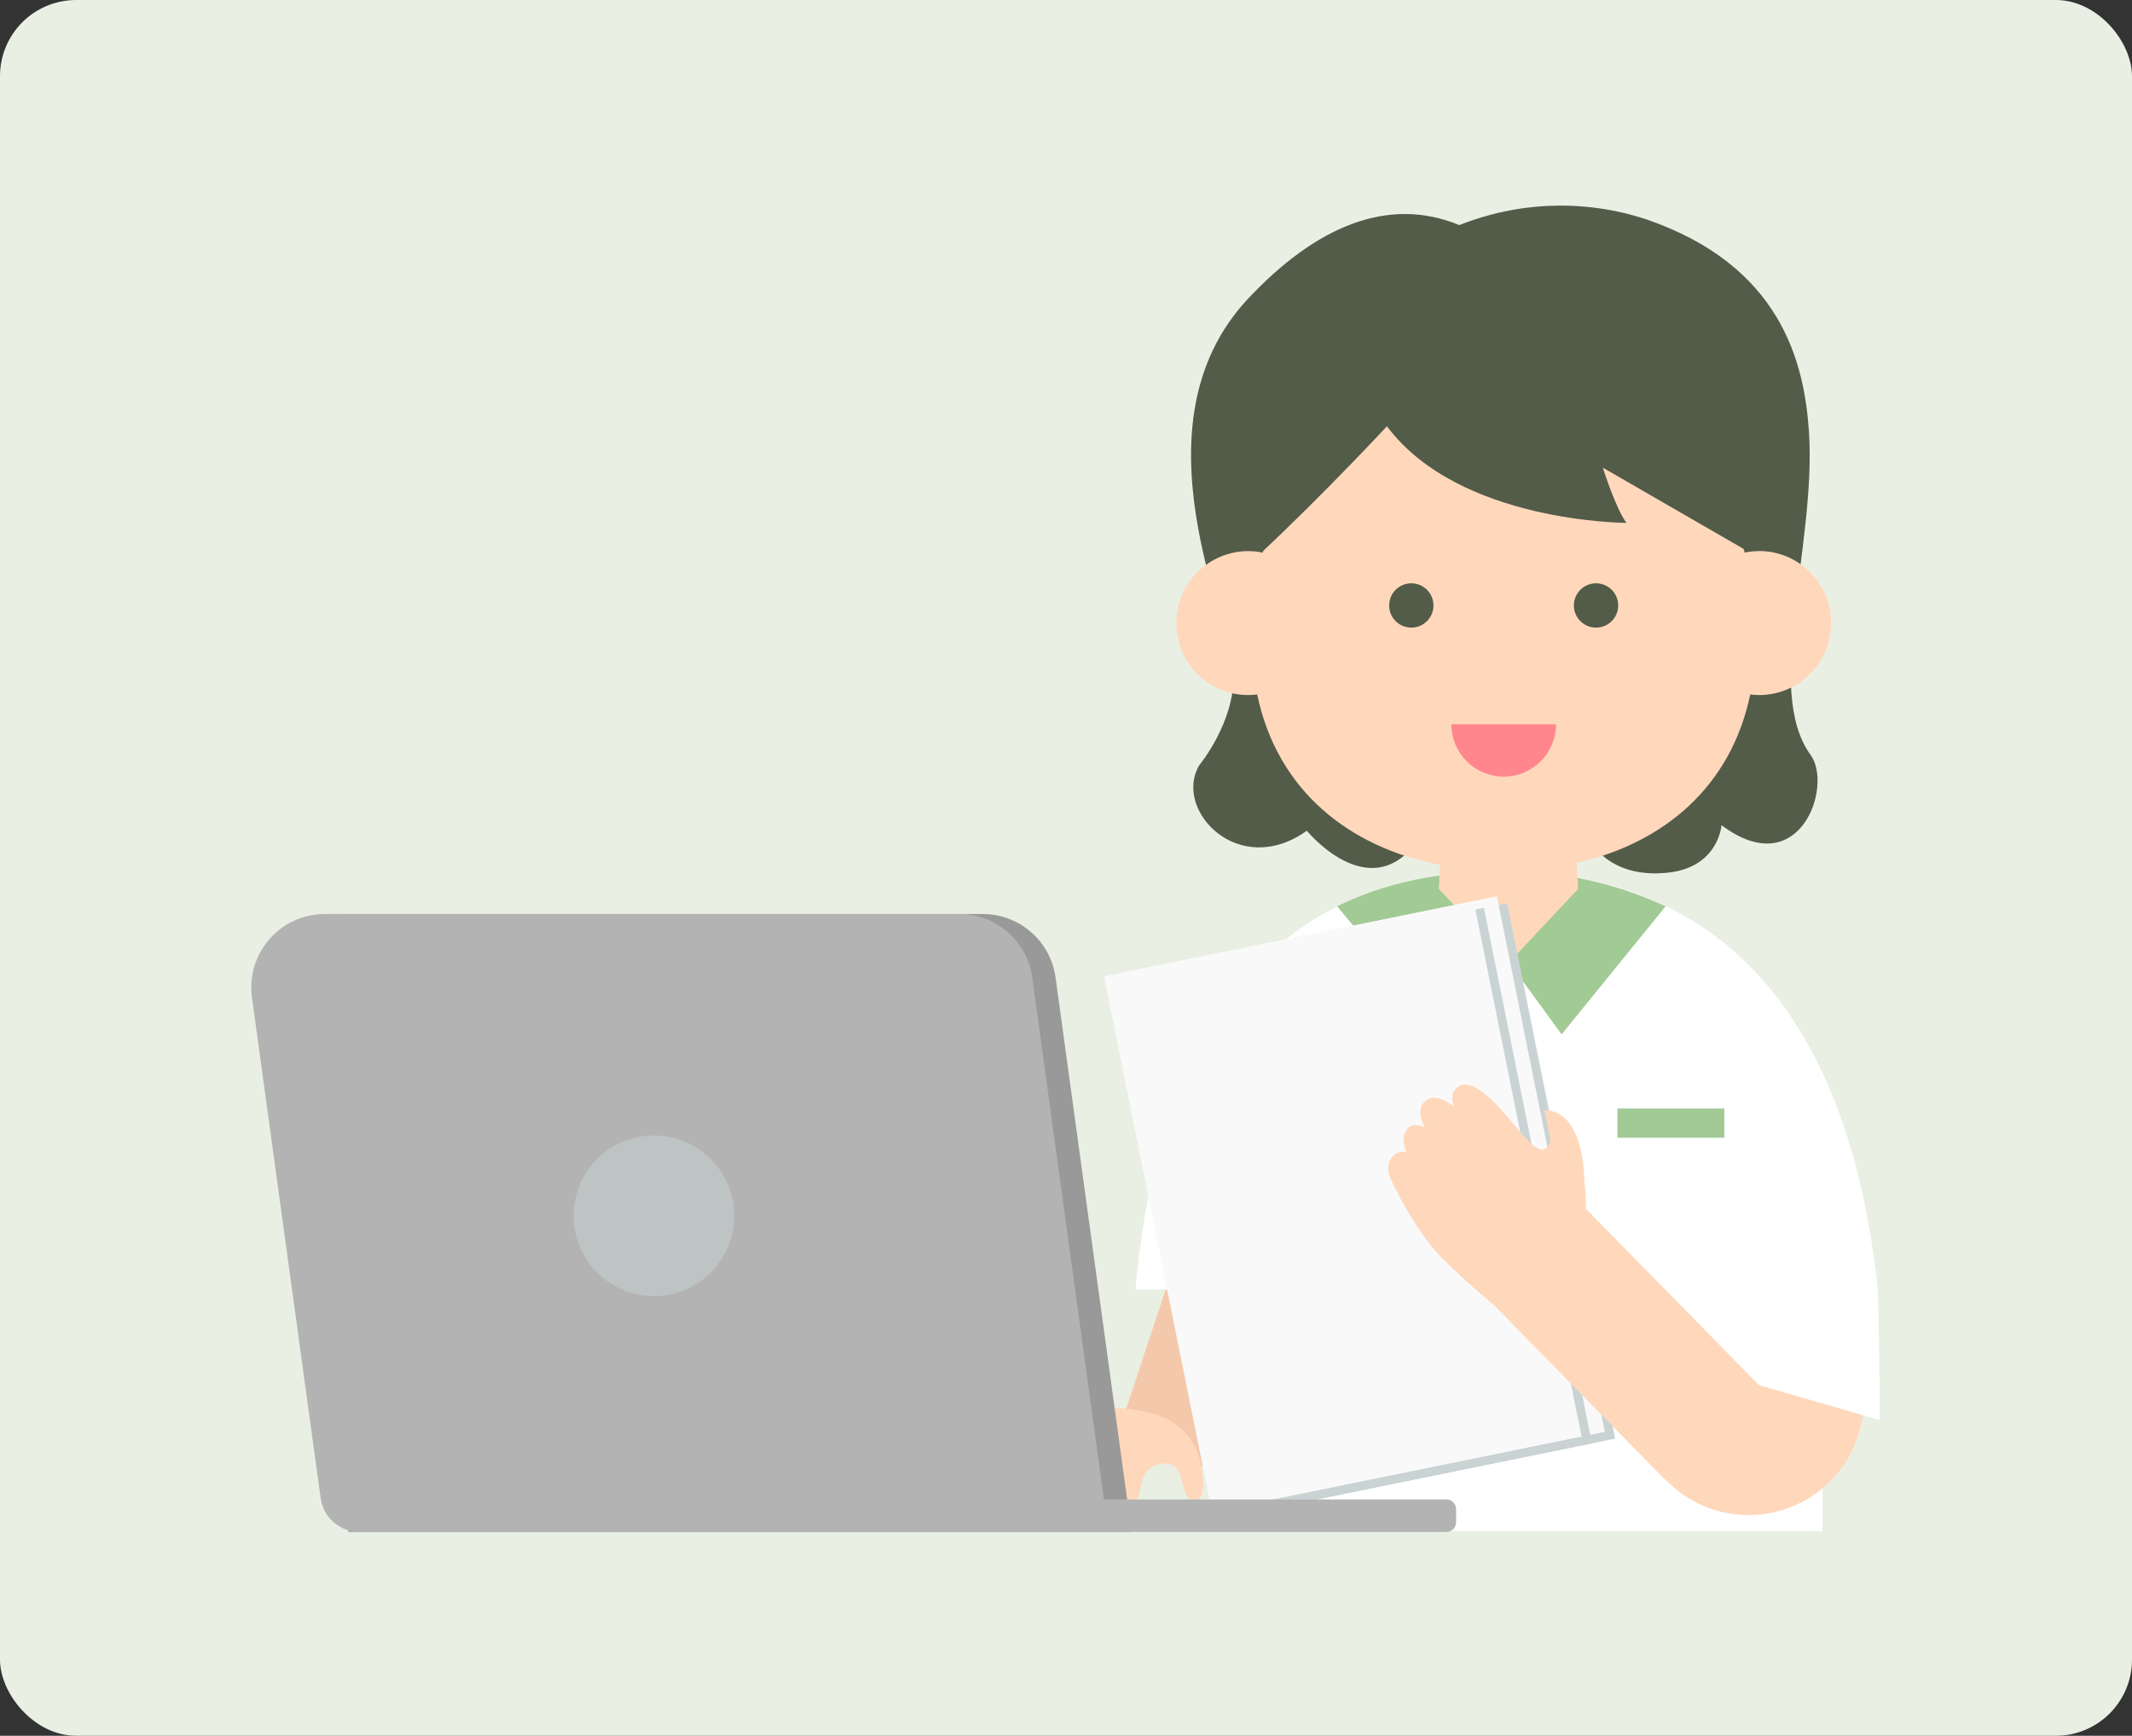 <?xml version="1.0" encoding="UTF-8"?><svg id="b" xmlns="http://www.w3.org/2000/svg" width="280" height="228" viewBox="0 0 280 228"><rect x="0" y="0" width="280" height="228" fill="#333333" stroke="none"/><defs><style>.ad{fill:#fff;}.ae{fill:#ffd8bb;}.af{fill:#ff868d;}.ag{fill:#c9d3d3;}.ah{fill:#f4c9ab;}.ai{fill:#a2ca95;}.aj{fill:#eaefe3;}.ak{fill:#f9f9f9;}.al{fill:none;opacity:.5;}.am{fill:#999;}.an{fill:#b3b3b3;}.ao{fill:#535b49;}</style></defs><g id="c"><rect id="d" class="aj" width="280" height="228" rx="10" ry="10"/><g id="e"><g id="f"><path id="g" class="ad" d="m168.56,177.9v23.22h70.79v-23.9l-70.79.68Z"/><g id="h"><g id="i"><path id="j" class="ah" d="m153.38,168.53l-5.87,17.7,7.5,2.77s.49,3.79,2.78,3.64,15.43-24.49,15.43-24.49l-19.83.38Z"/><path id="k" class="ad" d="m246.62,169.39c-2.71-26.02-13.73-54.64-49.05-54.91-35.66-.26-46.2,28.65-48.44,54.91h97.49Z"/><path id="l" class="ai" d="m218.76,119.05c-6.65-3.1-13.92-4.66-21.26-4.57-8.72-.07-15.94,1.61-21.9,4.57l14.13,16.82,8.22-9.8,7.14,9.8,13.66-16.82Z"/><path id="m" class="ao" d="m187.03,109.12s2.38,6.6,11,6.79,10.27-6.42,10.27-6.42c0,0,2.25,6.08,10.82,5.13,6.6-.74,6.97-6.23,6.97-6.23,10.27,7.7,14.67-5.14,11.71-9.21-6.23-8.56.73-27.4-.22-42.37-.59-9.24-3.7-21.96-21.43-28.02-8-2.62-16.67-2.34-24.49.78-9.38-3.89-18.92.23-27.77,9.69-15.57,16.65-1.97,42.76-1.88,49.41.09,6.33-4.5,11.83-4.5,11.83-3.49,5.87,5.14,15.04,14.12,8.62,0,0,8.99,11.01,15.41,0"/><path class="ae" d="m231.02,72.39c-.65,0-1.28.07-1.89.19-4.16-16.43-16.76-31.29-31.65-31.29s-27.49,14.87-31.64,31.29c-.61-.12-1.24-.19-1.89-.19-5.22,0-9.46,4.23-9.46,9.45,0,5.22,4.23,9.46,9.45,9.46.4,0,.78-.03,1.17-.08,2.61,12.55,11.98,20.07,24.03,22.39l-.18,3.16,9.18,9.71,9.12-9.72-.2-3.42c11.45-2.58,20.28-10.01,22.8-22.12.38.05.77.08,1.16.08,5.23,0,9.46-4.23,9.46-9.46h0c0-5.23-4.24-9.46-9.46-9.46Z"/><path id="n" class="ao" d="m188.26,79.53c0,1.61-1.3,2.91-2.91,2.91-1.61,0-2.91-1.3-2.91-2.91,0-1.61,1.3-2.91,2.91-2.91h0c1.61,0,2.91,1.3,2.91,2.91h0"/><path id="o" class="ao" d="m212.52,79.53c0,1.61-1.3,2.91-2.91,2.91-1.61,0-2.91-1.3-2.91-2.91,0-1.61,1.3-2.91,2.91-2.91h0c1.61,0,2.91,1.3,2.91,2.91h0"/><path id="p" class="af" d="m204.36,95.13c0,3.8-3.07,6.88-6.87,6.88-3.8,0-6.88-3.07-6.88-6.87h0s13.76,0,13.76,0Z"/><path id="q" class="ao" d="m210.51,61.44s1.62,5.22,3.09,7.24c0,0-21.98,0-31.45-12.69,0,0-8.28,8.92-16.55,16.65l.35-12.3,8.62-18.7,21.83-5.88,32.83,12.29.38,24.41-19.09-11.02Z"/><rect id="r" class="ai" x="212.42" y="145.61" width="14.04" height="3.84"/><path id="s" class="ag" d="m212.12,188.97l-48.55,9.89-14.18-70.34,48.55-9.89,14.18,70.34Z"/><path id="t" class="ak" d="m210.77,188.08l-48.55,9.89-14.18-70.34,48.55-9.89,14.18,70.34Z"/><path id="u" class="ag" d="m209.07,189.59l-48.55,9.89-14.18-70.34,48.55-9.89,14.18,70.34Z"/><path id="v" class="ak" d="m207.72,188.7l-48.55,9.89-14.18-70.34,48.55-9.88,14.18,70.34Z"/><path id="w" class="ad" d="m246.62,169.39s.3,11.02.23,17.15l-15.85-4.6-18.65-18.99,34.27,6.44Z"/><path class="ae" d="m231.01,181.95h0s-22.68-23.12-22.68-23.12l-.1.09c.16-1.04-.11-3.08-.22-5.05-.09-1.61-.74-8.01-5.19-8.04l.5,2.51s.85,2.31-.62,2.64c-.99.22-2.37-1.45-4.27-3.74-1.43-1.72-4.8-5.74-6.82-4.56-1.5.88-.63,2.71-.63,2.71,0,0-2.27-2.01-3.76-.8-1.49,1.21-.08,3.51-.08,3.51-2.65-1.25-3.32,1.48-2.4,3.26-1.6-.44-3.08,1.35-2.13,3.42.95,2.08,3.62,7.34,6.92,10.62,3.23,3.21,6.49,5.88,6.64,6l22.35,22.8-.51-.21.52.2.79.74c6.09,5.71,15.65,5.4,21.36-.69,2.07-2.21,3.43-4.98,3.9-7.97l.07-.37-13.63-3.96Z"/><path id="x" class="ae" d="m139.84,185.98c2.88-1.56,9.49-1.27,12.85.15,2.74,1.1,4.69,3.58,5.08,6.51.41,2.44.31,4.17-.51,4.37s-1.34-.08-1.75-1.43-.57-3.07-1.98-3.28c-1.26-.26-2.55.31-3.19,1.43-.62,1.09-.6,3-1.17,3.26s-1.73.6-2.28-.13-.36-2.77-.36-2.77c-.24,1.74-.55,3.04-1.85,3.17s-1.9-1.91-1.67-3.49c-1.04,2.26-.24,3.39-1.98,3.39-1.96,0-1.62-2.83-1.39-3.45-.38,1.92-.34,2.98-1.13,3.22s-2.26-.32-2.32-4.18c-.04-2.71.85-5.26,3.64-6.77"/><path id="y" class="am" d="m148.61,201.23H45.78l-9.63-70.21c-.72-5.28,2.97-10.15,8.25-10.87.43-.06.87-.09,1.31-.09h83.36c4.82,0,8.9,3.56,9.56,8.34l9.99,72.83Z"/><path class="an" d="m189.98,196.96h-45l-9.41-68.56c-.65-4.78-4.74-8.34-9.56-8.34H42.65c-.44,0-.88.03-1.31.09-5.28.72-8.97,5.59-8.25,10.87l9.02,65.76c.35,2.55,2.53,4.45,5.1,4.45h142.76c.7,0,1.26-.57,1.26-1.26v-1.75c0-.7-.57-1.26-1.26-1.26Z"/><g id="z" class="al"><g id="aa"><g id="ab"><path id="ac" class="ag" d="m96.43,159.7c0,5.83-4.72,10.55-10.55,10.55-5.83,0-10.55-4.72-10.55-10.55,0-5.83,4.72-10.55,10.55-10.55h0c5.83,0,10.55,4.72,10.55,10.55"/></g></g></g></g></g></g></g></g></svg>